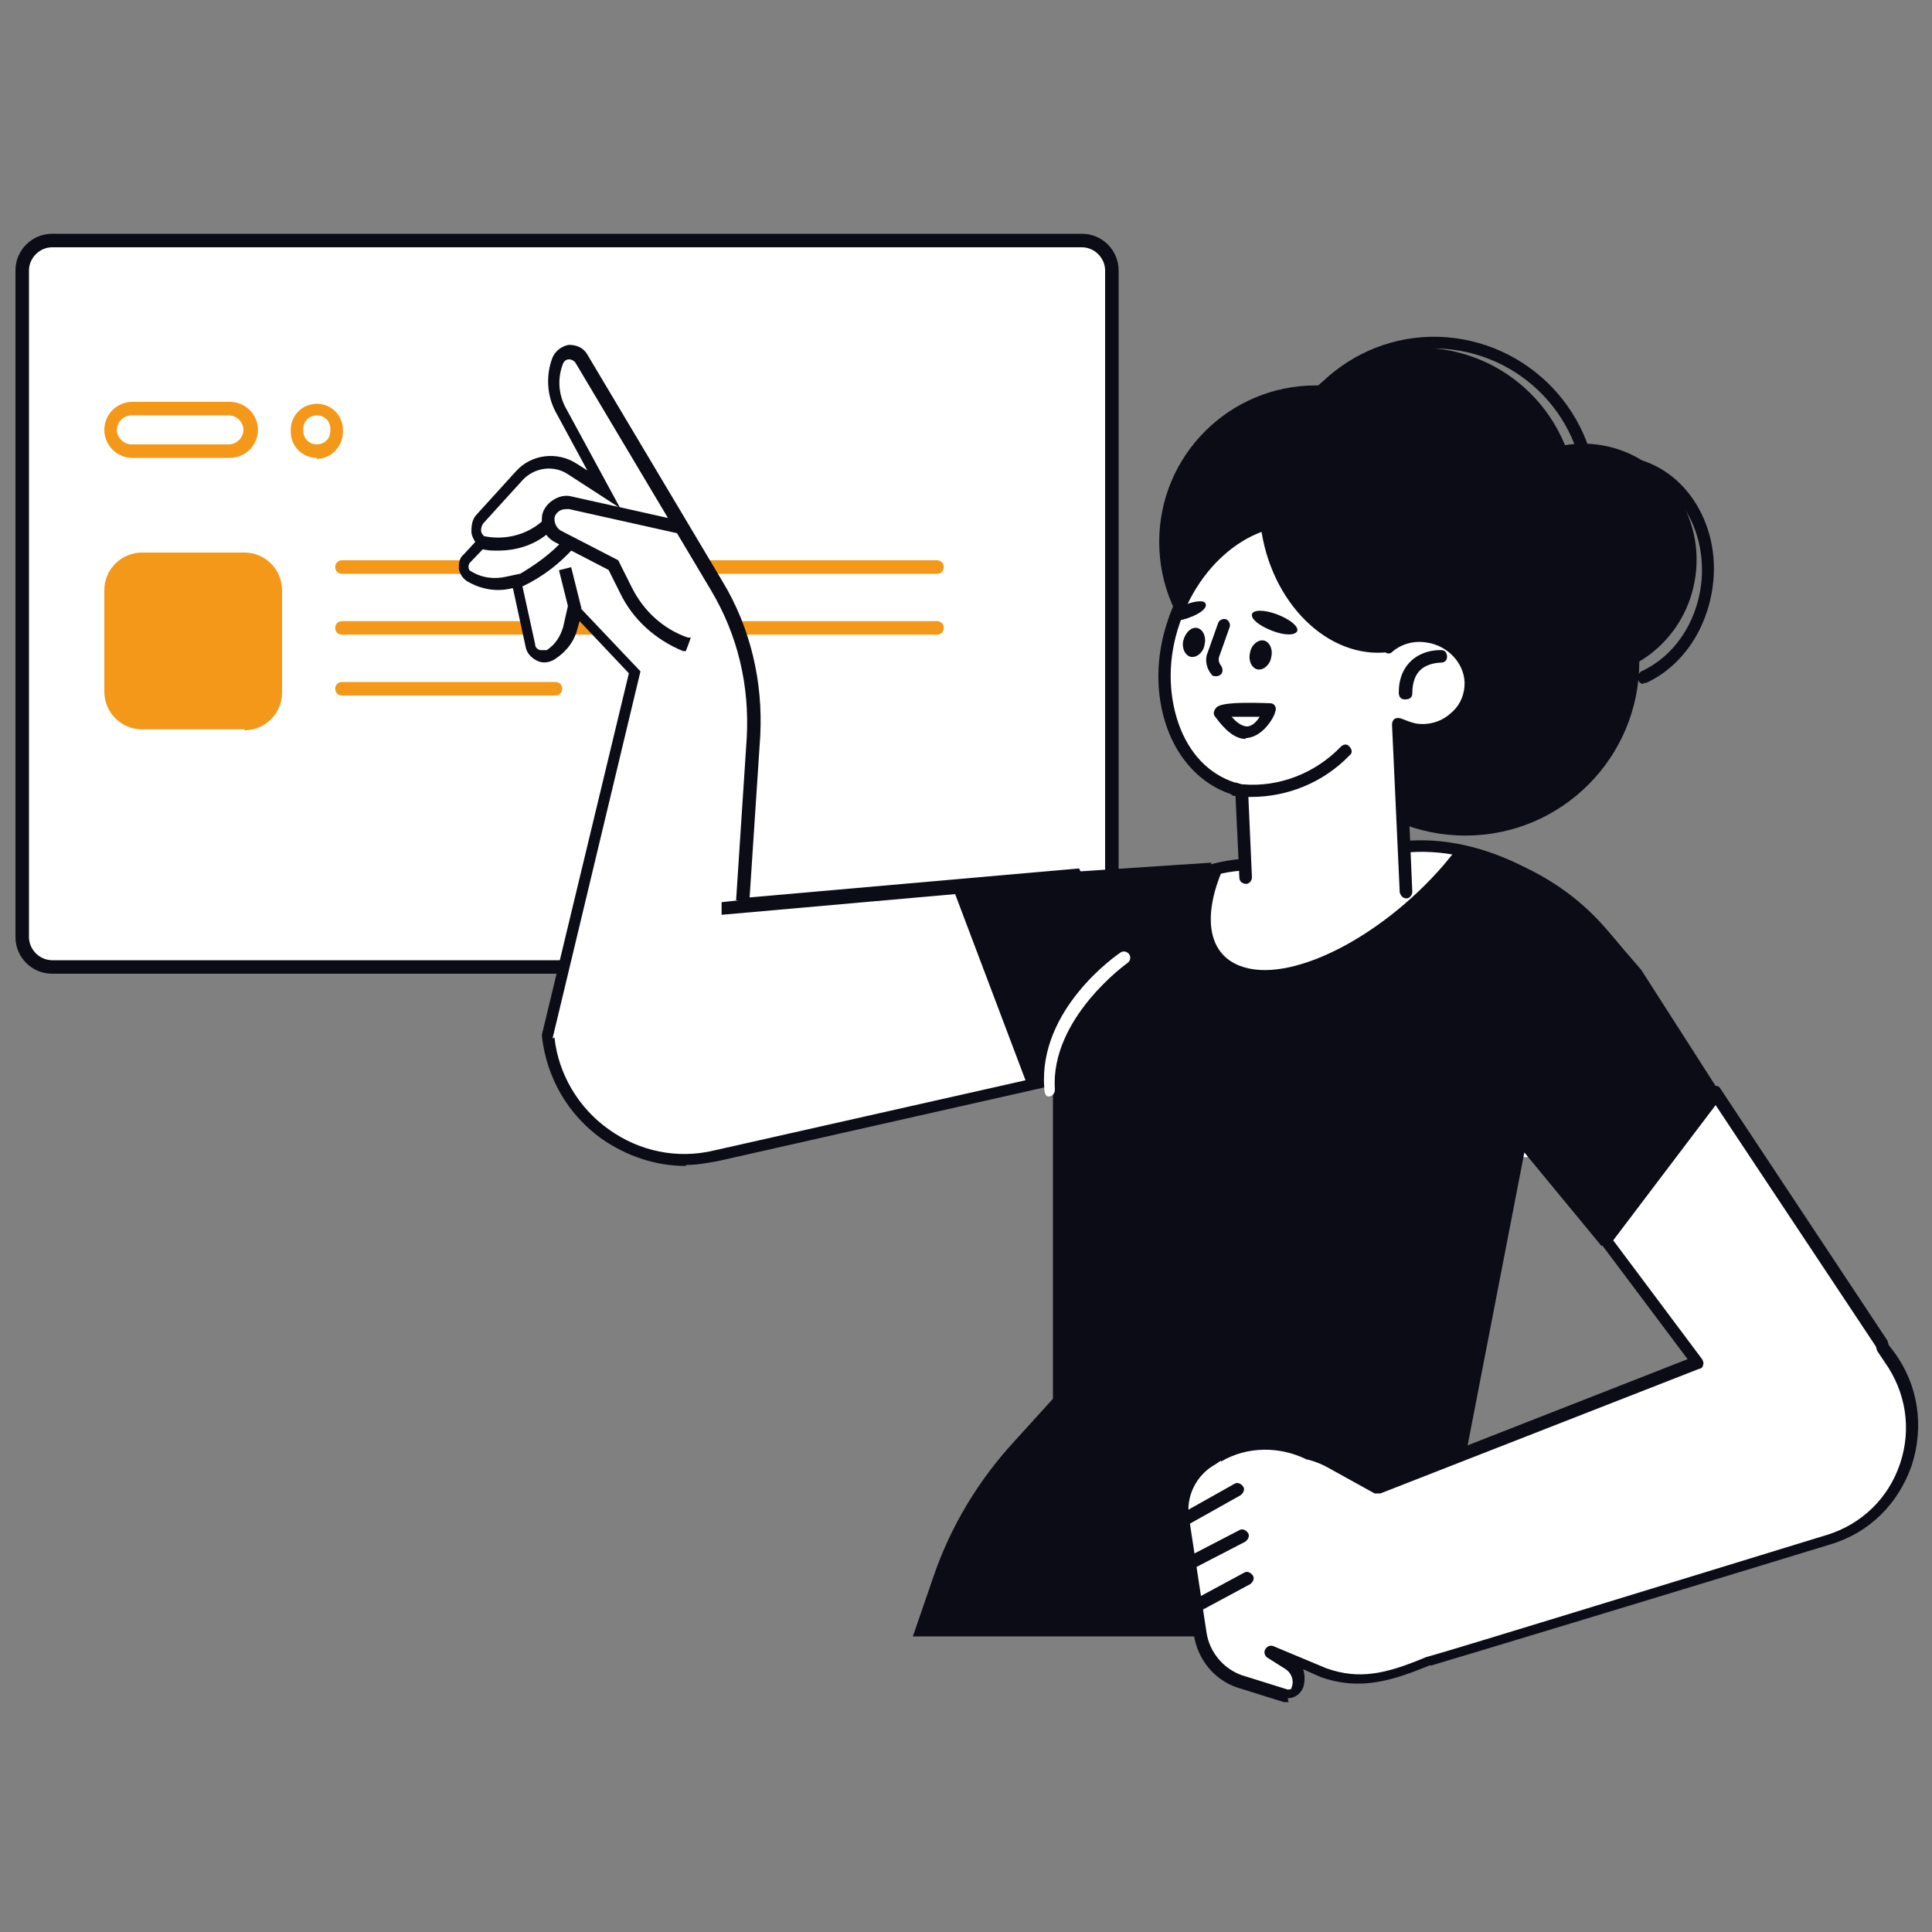<?xml version="1.0" encoding="UTF-8"?>
<svg id="Ebene_1" data-name="Ebene 1" xmlns="http://www.w3.org/2000/svg" version="1.1" viewBox="0 0 200 200">
  <rect x="0" y="0" width="200" height="200" fill="#808080" stroke="none"/>
  <defs>
    <style>
      .cls-1 {
        fill: #f49819;
      }

      .cls-1, .cls-2, .cls-3 {
        stroke-width: 0px;
      }

      .cls-2 {
        fill: #0c0c17;
      }

      .cls-3 {
        fill: #fff;
      }
    </style>
  </defs>
  <g id="_Layer_" data-name="&amp;lt;Layer&amp;gt;">
    <g>
      <g>
        <path class="cls-3" d="M109.2,100.1H5.4c-1.7,0-3.1-1.4-3.1-3.1V28c0-1.7,1.4-3.1,3.1-3.1h106.6c1.7,0,3.1,1.4,3.1,3.1v66.2c0,3.2-2.6,5.8-5.8,5.8Z"/>
        <path class="cls-2" d="M109.2,100.8H5.4c-2.1,0-3.8-1.7-3.8-3.8V28c0-2.1,1.7-3.8,3.8-3.8h106.6c2.1,0,3.8,1.7,3.8,3.8v66.2c0,3.6-2.9,6.5-6.5,6.5ZM5.4,25.6c-1.3,0-2.4,1.1-2.4,2.4v69c0,1.3,1.1,2.4,2.4,2.4h106.6c1.3,0,2.4-1.1,2.4-2.4V28c0-1.3-1.1-2.4-2.4-2.4H5.4Z"/>
      </g>
      <g>
        <path class="cls-1" d="M23.8,47.4h-10.1c-1.6,0-2.9-1.3-2.9-2.9s1.3-2.9,2.9-2.9h10.1c1.6,0,2.9,1.3,2.9,2.9s-1.3,2.9-2.9,2.9ZM13.6,43c-.8,0-1.5.7-1.5,1.5s.7,1.5,1.5,1.5h10.1c.8,0,1.5-.7,1.5-1.5s-.7-1.5-1.5-1.5c0,0-10.1,0-10.1,0Z"/>
        <path class="cls-1" d="M32.8,47.4c-1.5,0-2.7-1.2-2.7-2.7v-.2c0-1.5,1.2-2.7,2.7-2.7s2.7,1.2,2.7,2.7v.2c0,1.5-1.2,2.8-2.7,2.8ZM32.8,43c-.8,0-1.4.6-1.4,1.4v.2c0,.8.6,1.4,1.4,1.4s1.4-.6,1.4-1.4v-.2c0-.8-.6-1.4-1.4-1.4Z"/>
        <path class="cls-1" d="M97,59.4h-61.6c-.4,0-.7-.3-.7-.7s.3-.7.7-.7h61.6c.4,0,.7.3.7.7s-.3.7-.7.7Z"/>
        <path class="cls-1" d="M97,65.7h-61.6c-.4,0-.7-.3-.7-.7s.3-.7.7-.7h61.6c.4,0,.7.3.7.7,0,.4-.3.7-.7.7Z"/>
        <path class="cls-1" d="M57.5,72h-22.1c-.4,0-.7-.3-.7-.7s.3-.7.7-.7h22.1c.4,0,.7.3.7.7s-.3.7-.7.7Z"/>
        <g>
          <path class="cls-1" d="M25.3,74.8h-10.6c-1.8,0-3.3-1.5-3.3-3.3v-10.5c0-1.8,1.5-3.3,3.3-3.3h10.6c1.8,0,3.3,1.5,3.3,3.3v10.6c0,1.8-1.5,3.3-3.3,3.3Z"/>
          <path class="cls-1" d="M25.3,75.5h-10.6c-2.2,0-3.9-1.8-3.9-3.9v-10.5c0-2.2,1.8-3.9,3.9-3.9h10.6c2.2,0,3.9,1.8,3.9,3.9v10.6c0,2.2-1.8,3.9-3.9,3.9ZM14.7,58.4c-1.4,0-2.6,1.2-2.6,2.6v10.6c0,1.4,1.2,2.6,2.6,2.6h10.6c1.4,0,2.6-1.2,2.6-2.6v-10.6c0-1.4-1.2-2.6-2.6-2.6h-10.6Z"/>
        </g>
      </g>
      <g>
        <path class="cls-3" d="M76.9,93.2l1.1-16.8c.3-5.5-1-10.9-3.8-15.6l-14-23.5c-.6-1-2-.9-2.5.2h0c-.7,1.6-.6,3.5.3,5l4.5,8.3-6.3-4.1-6.5,7.1c-.7.7-.5,1.9.3,2.5h0l-1.7,1.8c-.5.5-.4,1.4.2,1.8h0c1.2.8,2.7,1,4.1.7l.8-.2,1.5,6.6c.2,1,1.3,1.4,2.2.9h0c1-.7,1.7-1.7,2-2.8l.5-1.9,6.2,6.5-9,37.8c.9,8.5,9,14.3,17.4,12.4l46.5-10.5-9.4-18.4-36.5,3.2,2.2-.8Z"/>
        <path class="cls-2" d="M71,120.7c-3.1,0-6.1-1-8.7-2.8-3.5-2.5-5.7-6.3-6.2-10.6h0c0-.1,0-.2,0-.2l9-37.4-5.1-5.4-.2.7c-.3,1.3-1.1,2.4-2.3,3.2h0c-.6.4-1.3.5-1.9.2s-1.1-.8-1.2-1.5l-1.3-6h-.1c-1.6.4-3.2.1-4.6-.7-.5-.3-.8-.8-.9-1.3,0-.5,0-1.1.5-1.5l1.2-1.3c-.2-.3-.4-.7-.4-1.1,0-.7.1-1.3.6-1.8l4-4.4c1.6-1.8,4.3-2.1,6.3-.8l1.1.7-3.3-6.1c-.9-1.7-1-3.8-.3-5.6.3-.7,1-1.2,1.7-1.3.8,0,1.5.3,1.9,1l14,23.5c2.9,4.8,4.2,10.4,3.9,16l-1.1,16.7,34.1-3,10,19.6-47.4,10.7c-1.1.2-2.2.4-3.3.4ZM57.4,107.4c.4,3.8,2.5,7.3,5.6,9.5,3.2,2.3,7.1,3.1,10.9,2.2l45.7-10.3-8.8-17.3-36.1,3.2v-1.3c-.1,0,1.8-.2,1.8-.2h-.3s1.1-16.8,1.1-16.8c.3-5.4-.9-10.6-3.7-15.3l-14-23.5c-.1-.2-.4-.4-.7-.4-.3,0-.5.2-.6.4-.6,1.5-.5,3.1.2,4.5l5.7,10.5-5.4-3.5c-1.5-1-3.5-.7-4.7.6l-4,4.4c-.2.2-.3.5-.3.8,0,.3.2.5.4.7l.6.4-2.2,2.3c-.1.2-.1.3-.1.4,0,0,0,.3.2.4,1.1.7,2.4.9,3.7.6l1.4-.3,1.6,7.3c0,.3.2.5.5.6.2,0,.5,0,.7,0h0c.9-.6,1.4-1.4,1.7-2.4l.7-3.1,7.3,7.7-9.1,38Z"/>
        <g>
          <g>
            <path class="cls-3" d="M137.3,151.6l29.5-49.6.4-3.7c-5.2-6.6-14-11.6-22.2-10.7l-17.3,1.9c-3.5.4-6.7,1.9-9.2,4.4l-5.6,5.6c-3,3-2.2,41.1-2.2,41.1l26.5,10.9Z"/>
            <path class="cls-2" d="M137.3,152.3c0,0-.2,0-.3,0l-26.5-10.9c-.2,0-.4-.3-.4-.6,0,0-.2-9.6,0-19.4.3-20.1,1.8-21.6,2.4-22.2l5.6-5.6c2.5-2.5,5.9-4.1,9.6-4.6l17.3-1.9c9-1,18,4.7,22.8,10.9.1.1.2.3.1.5l-.4,3.7c0,0,0,.2,0,.3l-29.5,49.6c-.1.2-.3.3-.6.3ZM111.5,140.2l25.6,10.6,29.1-49,.4-3.3c-4.7-5.8-13-11.2-21.5-10.2l-17.3,1.9c-3.3.4-6.5,1.9-8.8,4.2l-5.6,5.6c-2,2.1-2.3,25.6-2,40.2Z"/>
          </g>
          <g>
            <circle class="cls-2" cx="151.7" cy="68.5" r="18"/>
            <circle class="cls-2" cx="137.4" cy="61.7" r="11.9"/>
            <circle class="cls-2" cx="129.5" cy="57.8" r="7.1"/>
            <ellipse class="cls-2" cx="164" cy="58" rx="12.1" ry="11.8" transform="translate(86 213.6) rotate(-82.9)"/>
            <path class="cls-2" d="M170.2,70.8c-.3,0-.5-.1-.6-.4-.2-.3,0-.7.3-.9,3.3-1.5,5.7-4.9,6.2-9,.7-5.9-2.8-11.3-7.9-11.9-.4,0-.6-.4-.6-.7s.4-.6.7-.6c5.8.7,9.9,6.7,9,13.4-.6,4.5-3.2,8.3-6.9,10,0,0-.2,0-.3,0Z"/>
            <circle class="cls-2" cx="136.2" cy="56.1" r="16.2"/>
            <circle class="cls-2" cx="147" cy="52.2" r="16.2"/>
            <path class="cls-2" d="M148.5,68.5c-.7,0-1.4,0-2.1-.1-9.2-1.2-15.8-9.6-14.6-18.8h0c1.2-9.2,9.6-15.8,18.8-14.6,9.2,1.2,15.8,9.6,14.6,18.8-1.1,8.5-8.3,14.7-16.7,14.7ZM133.1,49.7h0c-1.1,8.5,5,16.2,13.5,17.3s16.2-5,17.3-13.5c1.1-8.5-5-16.2-13.5-17.3-8.5-1.1-16.2,5-17.3,13.5Z"/>
            <path class="cls-2" d="M146.9,76.4s0,0,0,0c-1-.1-1.9-.5-2.7-1.1-.4-.3-.7-.6-1-1-.2-.3-.2-.7.1-.9.3-.2.7-.2.9.1.2.3.5.5.7.7.6.4,1.3.7,2,.8.4,0,.6.4.6.7,0,.3-.3.6-.6.6Z"/>
            <g>
              <path class="cls-3" d="M129,90.8l-.4-9c-.3,0-.6-.1-.9-.2-5.9-2-8.6-9.7-6.1-17.2,2.5-7.5,9.3-12,15.2-10.1,4.7,1.6,7.4,6.8,7,12.6,1.1-.9,2.5-1.3,4-1.1,2.7.4,4.7,2.7,4.5,5.3-.2,2.8-2.9,4.7-5.8,4.4-.6,0-1.2-.3-1.7-.5l.8,17.4-16.6-1.5Z"/>
              <path class="cls-2" d="M145.6,93c-.4,0-.6-.3-.7-.6l-.8-17.4c0-.2.1-.5.3-.6.2-.1.4-.1.7,0,.5.2,1,.4,1.5.5,1.3.2,2.6-.2,3.5-1,.9-.7,1.4-1.7,1.5-2.8.2-2.2-1.6-4.3-4-4.6-1.3-.2-2.6.2-3.5,1-.2.2-.5.2-.7,0-.2-.1-.4-.4-.4-.6.4-5.7-2.3-10.5-6.5-12-5.5-1.9-12,2.5-14.4,9.7-1.2,3.5-1.2,7.1-.1,10.3,1.1,3.1,3.1,5.2,5.8,6.1.3,0,.6.2.9.2.3,0,.5.3.5.6l.4,9c0,.4-.3.7-.6.7-.4,0-.7-.3-.7-.6l-.4-8.5c-.2,0-.3,0-.5-.2-3-1-5.4-3.5-6.6-6.9-1.2-3.4-1.2-7.3.1-11.1,2.6-7.9,9.8-12.6,16.1-10.5,4.5,1.5,7.4,6.3,7.5,12,1-.5,2.2-.7,3.4-.6,3.1.4,5.3,3.1,5.1,6-.1,1.5-.8,2.8-2,3.7-1.2,1-2.9,1.5-4.5,1.3-.3,0-.6-.1-1-.2l.7,16.4c0,.4-.3.7-.6.7,0,0,0,0,0,0Z"/>
            </g>
            <path class="cls-2" d="M144.1,67.5c-.1,0-.2,0-.3,0-6.3.8-12.3-5.1-13.3-13.1,0,0,0-.2,0-.3,2.1-.8,4.4-.9,6.5-.2,5,1.7,7.7,7.3,7.1,13.5Z"/>
            <path class="cls-2" d="M129.6,82.5c-.3,0-.6,0-1,0-.4,0-.6-.3-.6-.7,0-.4.3-.6.7-.6,3.8.3,7.5-1.2,10.1-3.9.3-.3.7-.3.9,0,.3.3.3.7,0,.9-2.7,2.8-6.4,4.3-10.2,4.3Z"/>
            <path class="cls-2" d="M124.8,62.5c.2.4-.5,1-1.6,1.4-1,.4-2,.5-2.1.1-.2-.4.5-1,1.6-1.4,1-.4,2-.5,2.1-.1Z"/>
            <path class="cls-2" d="M134.3,65.3c-.2.5-1.3.5-2.6,0s-2.2-1.2-2.1-1.7,1.3-.5,2.6,0c1.3.5,2.2,1.2,2.1,1.7Z"/>
            <path class="cls-2" d="M125.9,70c-.2,0-.4,0-.5-.2-.5-.6-.7-1.5-.4-2.2l1.1-3.1c.1-.3.5-.5.8-.4s.5.5.4.8l-1.1,3.1c-.1.3,0,.7.2.9.2.3.2.7,0,.9-.1.1-.3.2-.4.2Z"/>
            <path class="cls-2" d="M129,76.5c-1.1,0-2.1-.8-3.2-2.3h0c-.2-.2-.2-.5,0-.8.2-.3.4-.8,5.7-.6.2,0,.4.1.5.3.1.2.1.4,0,.6,0,.3-1.1,2.5-2.9,2.7,0,0-.2,0-.2,0ZM127.5,74.2c.5.6,1.1,1,1.6,1,.5,0,1-.5,1.3-1-1.1,0-2.2,0-2.9,0Z"/>
            <path class="cls-2" d="M145.4,72.4h0c-.4,0-.6-.3-.6-.7,0-1.5.5-2.6,1.4-3.4,1.3-1.1,2.9-1,3-1,.4,0,.6.3.6.7,0,.4-.3.6-.7.6,0,0-1.2,0-2,.7-.6.5-.9,1.4-.9,2.5,0,.4-.3.6-.7.6Z"/>
            <path class="cls-2" d="M124.7,66.7c-.1.8-.8,1.4-1.4,1.3-.6-.1-1-.9-.8-1.7s.8-1.4,1.4-1.3c.6.1,1,.9.8,1.7Z"/>
            <path class="cls-2" d="M131.6,68c-.1.8-.8,1.4-1.4,1.3-.6-.1-1-.9-.8-1.7.1-.8.8-1.4,1.4-1.3.6.1,1,.9.8,1.7Z"/>
          </g>
          <path class="cls-3" d="M158,119.8c-.2,0-.4,0-.5-.2l-6.8-8.2c-.2-.3-.2-.7,0-.9.3-.2.7-.2.9,0l6.8,8.2c.2.3.2.7,0,.9-.1.1-.3.2-.4.2Z"/>
          <polygon class="cls-2" points="122.8 110.6 106.3 112.2 98.4 91.3 110.3 90.3 125.4 89.3 122.8 110.6"/>
          <path class="cls-2" d="M109.1,106.7c.6-2.7,1.9-5.2,3.9-7.2l5.6-5.6c2.2-2.2,5-3.6,8.1-4.2-2.2,4.9-1.8,9,1.7,10.3,5,1.9,14.4-2.8,21-10.4.5-.6,1.1-1.3,1.5-1.9,6.1.9,11.9,4.1,15.9,9.1l3.1,3.6,8.2,12.8-12.3,15.8-8-9.7-9.7,50.1h-53.6l2.1-6.1c1.8-5.3,4.7-10.1,8.5-14.2l3.9-4.3v-38.1Z"/>
          <path class="cls-3" d="M108.5,113.5c-.3,0-.4-.5-.4-.9-.6-8.2,7.6-13.8,7.9-14,.3-.2.7-.1.9.2s.1.7-.2.9c0,0-8,5.7-7.5,13.1,0,.4-.3.7-.6.7,0,0,0,0,0,0Z"/>
          <g>
            <g>
              <path class="cls-3" d="M126.1,150.7c3-1.7,6.5-1.8,9.6-.2.8.2,1.6.5,2.3.9l4.7,2.6,33-12.9-9.5-12.7,11.4-15.2,17.3,26.1h-.1c0,0,.8,1.2.8,1.2,4.9,6.8,1.7,16.5-6.4,18.9-16,4.9-38.4,11.7-41.3,12.6h0c-4,1.7-7,2.6-10.8,1.3l-5.5-2.3,1.9,1.2c.9.6,1.3,1.7.9,2.7-.2.5-.7.8-1.3.6l-4.8-1.5c-2.1-.8-3.7-2.6-4-4.9l-1.8-11.8c-.4-2.5.8-5,3-6.3l.6-.4Z"/>
              <path class="cls-2" d="M133.4,176.2c-.2,0-.3,0-.5,0l-4.8-1.5c-2.4-.8-4.1-2.9-4.5-5.4l-1.8-11.8c-.4-2.8.9-5.6,3.4-7l.6-.4h0c3.1-1.8,6.9-1.9,10.1-.3.8.2,1.6.6,2.4,1l4.5,2.4,31.9-12.5-9-12c-.2-.2-.2-.6,0-.8l11.4-15.2c.1-.2.3-.3.5-.3.2,0,.4.1.5.3l17.3,26.1c0,.1.1.3.1.4l.6.8c2.5,3.4,3.1,7.7,1.8,11.7-1.4,4-4.4,7-8.5,8.2-17,5.2-37.8,11.5-41.2,12.5,0,0,0,0-.2,0-3.7,1.5-7.1,2.7-11.3,1.2l-1.8-.8c.2.6.2,1.3,0,1.9-.3.7-.9,1.1-1.6,1.1ZM126.4,151.2l-.6.4c-2,1.1-3.1,3.4-2.7,5.6l1.8,11.8c.3,2,1.7,3.7,3.6,4.4l4.8,1.5c.2,0,.4,0,.4-.2.3-.7,0-1.5-.6-1.9l-1.9-1.2c-.3-.2-.4-.6-.2-.9s.5-.4.8-.3l5.5,2.3c3.4,1.2,6.1.6,10.2-1.1,0,0,.2-.1.3-.1,2.9-.8,24-7.3,41.3-12.6,3.6-1.1,6.4-3.8,7.6-7.4s.6-7.4-1.6-10.5l-.8-1.2c0-.1-.1-.3-.1-.4l-16.6-25-10.6,14,9.2,12.3c.1.2.2.4.1.6,0,.2-.2.4-.4.4l-33,12.9c-.2,0-.4,0-.6,0l-4.7-2.6c-.7-.4-1.4-.7-2.2-.9,0,0,0,0-.1,0-2.8-1.4-6.2-1.4-8.9.2h0Z"/>
            </g>
            <path class="cls-2" d="M122.4,158c-.2,0-.5-.1-.6-.3-.2-.3,0-.7.3-.9l5.7-3.2c.3-.2.7,0,.9.3.2.3,0,.7-.3.9l-5.7,3.2c-.1,0-.2,0-.3,0Z"/>
            <path class="cls-2" d="M123.2,162.5c-.2,0-.5-.1-.6-.4-.2-.3,0-.7.3-.9l5.4-2.8c.3-.2.7,0,.9.3.2.3,0,.7-.3.9l-5.4,2.8c-.1,0-.2,0-.3,0Z"/>
            <path class="cls-2" d="M123.9,166.9c-.2,0-.5-.1-.6-.4-.2-.3,0-.7.3-.9l5.2-2.8c.3-.2.7,0,.9.3.2.3,0,.7-.3.9l-5.2,2.8c0,0-.2,0-.3,0Z"/>
          </g>
        </g>
        <path class="cls-2" d="M71,67.4h-.3c-2.9-1.2-5.2-3.3-6.5-6l-1.2-2.4-5.6-2.9c-.9-.5-1.4-1.4-1.3-2.5,0-.7.5-1.4,1.1-1.8.6-.4,1.3-.6,2-.4l11.2,2.5-.3,1.3-11.2-2.5c-.4,0-.7,0-1,.2-.3.2-.5.5-.5.8,0,.5.2.9.6,1.2l6,3.1,1.4,2.8c1.2,2.4,3.2,4.3,5.8,5.2h.3c0,.1-.5,1.4-.5,1.4Z"/>
        <path class="cls-2" d="M51.5,57c-.6,0-1.1,0-1.7-.2l.3-1.3c1.9.4,4,0,5.6-1.2l.5-.4.8,1.1-.5.4c-1.4,1.1-3.2,1.6-4.9,1.6Z"/>
        <path class="cls-2" d="M53.8,60.8l-.6-1.2h.3c1.9-1.1,3.6-2.3,5-3.9l1,.9c-1.5,1.7-3.3,3.1-5.4,4.1h-.3Z"/>
        <rect class="cls-2" x="58.4" y="58.7" width="1.3" height="4.4" transform="translate(-13 16.2) rotate(-14)"/>
      </g>
    </g>
  </g>
</svg>